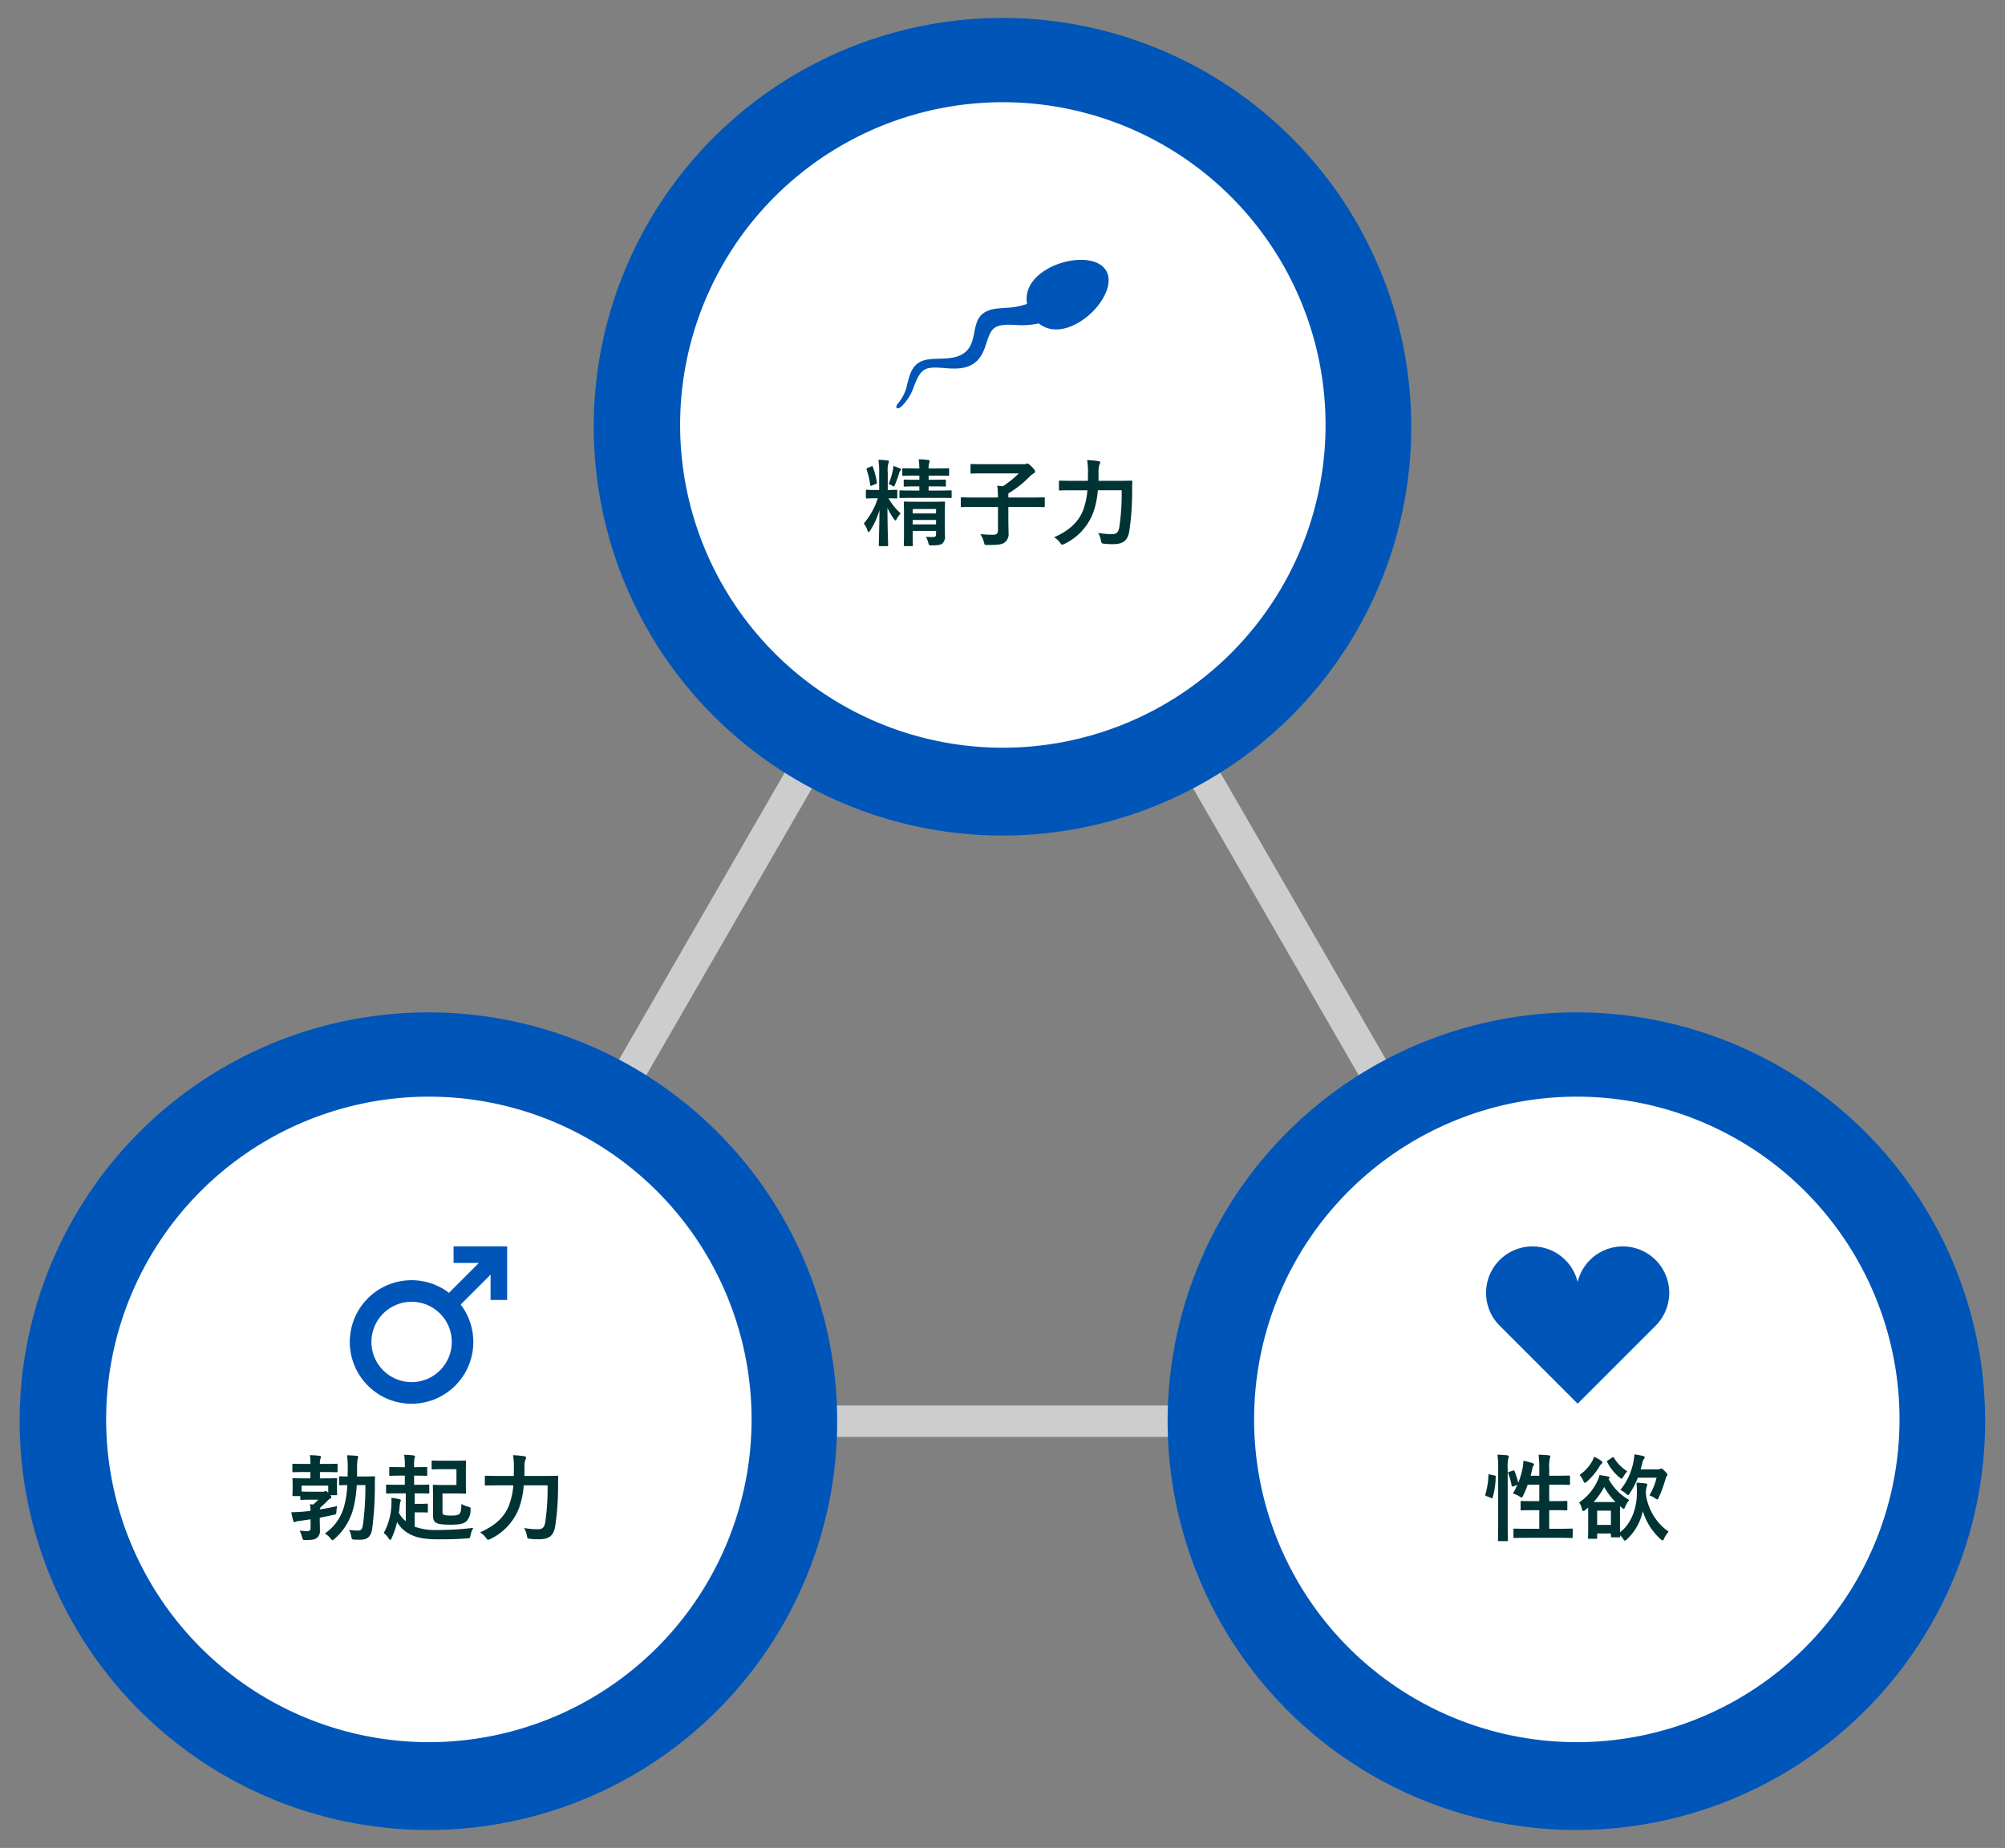 <svg xmlns="http://www.w3.org/2000/svg" xmlns:xlink="http://www.w3.org/1999/xlink" width="510" height="470" viewBox="0 0 510 470">
  <rect x="0" y="0" width="510" height="470" fill="#808080" stroke="none"/>
  <defs>
    <clipPath id="clip-path">
      <rect id="長方形_12714" data-name="長方形 12714" width="510" height="470" transform="translate(0 21)" fill="#fff"/>
    </clipPath>
    <clipPath id="clip-path-2">
      <rect id="長方形_12766" data-name="長方形 12766" width="500" height="460.874" fill="none"/>
    </clipPath>
    <clipPath id="clip-path-3">
      <rect id="長方形_12769" data-name="長方形 12769" width="54" height="37.776" transform="translate(0 0)" fill="none"/>
    </clipPath>
    <clipPath id="clip-path-4">
      <rect id="長方形_12799" data-name="長方形 12799" width="46.592" height="40" fill="#0055b8"/>
    </clipPath>
  </defs>
  <g id="infertility_img01" transform="translate(5053 -799)">
    <g id="グループ_15614" data-name="グループ 15614">
      <g id="グループ_15613" data-name="グループ 15613" transform="translate(-5048 803.563)">
        <path id="パス_235681" data-name="パス 235681" d="M241.025,95,95,347.923H387.05Z" transform="translate(8.975 8.975)" fill="none" stroke="#cdcdcd" stroke-miterlimit="10" stroke-width="8"/>
        <g id="images_infertility_exam_exam_elements" data-name="images/infertility/exam/exam_elements">
          <g id="グループ_15611" data-name="グループ 15611" clip-path="url(#clip-path-2)">
            <g id="グループ_15615" data-name="グループ 15615">
              <path id="パス_235682" data-name="パス 235682" d="M341.371,103.975A103.975,103.975,0,1,1,237.4,0,103.975,103.975,0,0,1,341.371,103.975" transform="translate(12.605)" fill="#0055b8"/>
              <path id="パス_235683" data-name="パス 235683" d="M317.592,102.086A82.086,82.086,0,1,1,235.506,20a82.086,82.086,0,0,1,82.086,82.086" transform="translate(14.58 1.437)" fill="#fff"/>
              <path id="パス_284843" data-name="パス 284843" d="M21.336-6.336c0-1.776.048-2.688.048-2.832,0-.24-.024-.264-.288-.264-.144,0-.84.048-2.856.048h-4.2c-2.016,0-2.712-.048-2.88-.048-.24,0-.264.024-.264.264,0,.168.048.912.048,2.64v5.352c0,1.944-.048,2.664-.048,2.808,0,.24.024.264.264.264h1.8c.216,0,.24-.024.24-.264,0-.12-.048-.936-.048-2.856v-.744H19.1v.816c0,.48-.1.744-.888.744-.432,0-1.2-.024-1.728-.072A4.959,4.959,0,0,1,17.112.984c.192.768.216.744.936.72,1.776,0,2.28-.168,2.712-.528a2.409,2.409,0,0,0,.6-1.968c0-.84-.024-2.232-.024-3.432ZM13.152-3.624V-4.752H19.1v1.128ZM19.1-7.536v1.128H13.152V-7.536ZM4.632-12.384H3.888c-1.68,0-2.232-.048-2.376-.048-.24,0-.264.024-.264.288v1.68c0,.216.024.24.264.24.144,0,.7-.048,2.376-.048h.384A18.148,18.148,0,0,1,.72-3.864a6.41,6.41,0,0,1,.936,1.776c.12.288.192.432.288.432s.216-.144.384-.384A19.674,19.674,0,0,0,4.7-7.248c-.024,4.416-.168,8.4-.168,8.88,0,.24.024.264.288.264h1.8c.264,0,.288-.024.288-.264,0-.5-.168-4.56-.168-9.456A15.978,15.978,0,0,0,8.4-4.968c.168.24.264.336.36.336s.192-.12.336-.384a7.786,7.786,0,0,1,.984-1.416,15.137,15.137,0,0,1-3.072-3.84c1.344.024,1.824.048,1.968.048.24,0,.264-.024.264-.24v-1.68c0-.264-.024-.288-.264-.288-.144,0-.648.048-2.16.048V-16.7a7.364,7.364,0,0,1,.144-2.424,1.23,1.23,0,0,0,.144-.528c0-.12-.144-.216-.384-.24a21.594,21.594,0,0,0-2.28-.168,19.928,19.928,0,0,1,.192,3.408ZM18.456-13.3c2.04,0,2.712.048,2.856.048.264,0,.288-.024.288-.264V-14.76c0-.24-.024-.264-.288-.264-.144,0-.816.048-2.88.048H17.208v-1.056h1.9c2.16,0,2.9.048,3.048.048.24,0,.264-.024.264-.264V-17.64c0-.24-.024-.264-.264-.264-.144,0-.888.048-3.048.048h-1.9a4.875,4.875,0,0,1,.12-1.32,2.252,2.252,0,0,0,.144-.576c0-.1-.144-.24-.384-.264-.816-.1-1.512-.144-2.4-.168.1.792.144,1.488.168,2.328H13.8c-2.16,0-2.9-.048-3.048-.048-.216,0-.24.024-.24.264v1.392c0,.24.024.264.24.264.144,0,.888-.048,3.048-.048h1.056v1.056h-.84c-2.04,0-2.736-.048-2.88-.048-.24,0-.264.024-.264.264v1.248c0,.24.024.264.264.264.144,0,.84-.048,2.88-.048h.84v1.056H13.248c-2.28,0-3.048-.048-3.192-.048-.24,0-.264.024-.264.288v1.416c0,.24.024.24.264.24.144,0,.912-.024,3.192-.024h6.384c2.28,0,3.024.024,3.168.024.24,0,.264,0,.264-.24V-12c0-.264-.024-.288-.264-.288-.144,0-.888.048-3.168.048H17.208V-13.3ZM7.032-13.872a2.8,2.8,0,0,1,.816.336c.24.168.384.264.48.264.12,0,.192-.144.336-.48a28.778,28.778,0,0,0,1.08-3.024.9.9,0,0,1,.288-.5.415.415,0,0,0,.144-.288c0-.12-.1-.216-.264-.288-.432-.192-1.032-.432-1.656-.648a7.858,7.858,0,0,1-.12.984A19.914,19.914,0,0,1,7.032-13.872ZM3.768-13.9c.264-.1.312-.168.264-.432A17.917,17.917,0,0,0,3-18.264c-.072-.24-.12-.216-.408-.1l-.936.408c-.264.12-.288.168-.216.408a19.491,19.491,0,0,1,.912,3.888c.024.264.1.264.36.168Zm31.08,5.832v5.9c0,.84-.36,1.176-1.128,1.176a28.372,28.372,0,0,1-3.336-.168A8.659,8.659,0,0,1,31.272.864c.168.768.168.744.912.744,2.592,0,3.648-.1,4.344-.624a2.7,2.7,0,0,0,1.008-2.52c0-.84-.048-2.04-.048-3.792V-8.064h5.976c2.136,0,2.88.048,3.024.048.24,0,.264-.024.264-.264v-1.968c0-.24-.024-.264-.264-.264-.144,0-.888.048-3.024.048H37.488V-11.5A27.738,27.738,0,0,0,42.84-15.72a4.087,4.087,0,0,1,1.032-.84c.264-.144.408-.312.408-.528,0-.264-.144-.5-.888-1.248-.72-.7-.912-.768-1.056-.768a.737.737,0,0,0-.312.072,1.268,1.268,0,0,1-.408.1H31.44c-2.352,0-3.168-.048-3.312-.048-.24,0-.264.024-.264.264v1.9c0,.24.024.264.264.264.144,0,.96-.048,3.312-.048h8.712A25.988,25.988,0,0,1,36.1-13.32c-.48-.072-.984-.1-1.44-.144a24.546,24.546,0,0,1,.192,3H28.68c-2.136,0-2.88-.048-3.024-.048-.24,0-.264.024-.264.264V-8.28c0,.24.024.264.264.264.144,0,.888-.048,3.024-.048Zm31.464-4.248a58.027,58.027,0,0,1-.624,9.552c-.24,1.272-.864,1.608-1.752,1.608a18.845,18.845,0,0,1-3.6-.312,6.023,6.023,0,0,1,.7,1.9c.144.768.144.792.888.864a17.014,17.014,0,0,0,2.3.1c2.4-.024,3.576-.864,4.008-3.168a69.5,69.5,0,0,0,.744-10.536c0-.624,0-1.44.048-2.16,0-.24-.048-.288-.288-.288-.168,0-.96.048-3.288.048h-5.04c.024-.7.024-1.392.024-2.04a6.8,6.8,0,0,1,.192-2.04,1.012,1.012,0,0,0,.216-.6c0-.168-.12-.288-.48-.336a25.266,25.266,0,0,0-2.832-.264,19.622,19.622,0,0,1,.216,3.192c0,.7-.024,1.392-.024,2.088H53.856c-2.3,0-3.1-.048-3.216-.048-.264,0-.288.024-.288.264v1.968c0,.24.024.264.288.264.12,0,.912-.048,3.216-.048H57.6a18.957,18.957,0,0,1-1.008,4.824C55.464-4.344,53.04-2.064,49.128-.36A5.363,5.363,0,0,1,50.64,1.032c.264.36.384.5.576.5a2.235,2.235,0,0,0,.576-.216A14.532,14.532,0,0,0,59.04-6.528a21.165,21.165,0,0,0,1.2-5.784Z" transform="translate(214 132.437)" fill="#033"/>
              <g id="グループ_15622" data-name="グループ 15622" transform="translate(223 61.528)">
                <g id="グループ_15621" data-name="グループ 15621" transform="translate(0 -0.005)" clip-path="url(#clip-path-3)">
                  <path id="パス_235686" data-name="パス 235686" d="M38.4,2.328C34.262,4.72,32.652,7.981,33.258,11.2a18.4,18.4,0,0,1-5.589,1.011c-2.089.149-4.086.254-5.646,1.445-1.61,1.23-1.878,3.286-2.276,5.2s-.876,3.7-2.547,4.873c-1.691,1.185-3.818,1.33-5.95,1.4s-4.283.032-5.876,1.249c-1.576,1.2-2.047,3.133-2.562,5.029A10.9,10.9,0,0,1,.445,36.491c-.408.415-.627,1.1-.255,1.251.314.131.839-.218,1.053-.4a12.639,12.639,0,0,0,3.264-5.246c.729-1.832,1.361-3.378,2.634-4.139,1.255-.75,3.15-.591,5.3-.42s4.558.319,6.733-.862c2.2-1.193,3.011-3.317,3.637-5.212s1.109-3.534,2.346-4.274c1.291-.772,3.04-.726,5.139-.64a19.72,19.72,0,0,0,5.919-.386c2.476,1.99,6.029,2.159,10.071-.175,5.285-3.051,9.282-9.435,7.1-13.206S43.689-.723,38.4,2.328Z" transform="translate(0 0.005)" fill="#0055b8"/>
                </g>
              </g>
            </g>
            <g id="グループ_15616" data-name="グループ 15616" transform="translate(-146.025 252.923)">
              <path id="パス_235682-2" data-name="パス 235682" d="M341.371,103.975A103.975,103.975,0,1,1,237.4,0,103.975,103.975,0,0,1,341.371,103.975" transform="translate(12.605)" fill="#0055b8"/>
              <path id="パス_235683-2" data-name="パス 235683" d="M317.592,102.086A82.086,82.086,0,1,1,235.506,20a82.086,82.086,0,0,1,82.086,82.086" transform="translate(14.605 1.437)" fill="#fff"/>
              <path id="パス_284842" data-name="パス 284842" d="M8.352-4.08c1.128-.216,2.3-.456,3.456-.72.768-.144.72-.144.792-.888a9.5,9.5,0,0,1,.192-1.344c-1.536.336-3.024.624-4.416.84a.626.626,0,0,1,.072-.264l.12-.288c.576-.48,1.128-.984,1.7-1.56a2.458,2.458,0,0,1,.768-.648.37.37,0,0,0,.264-.384c0-.12-.048-.216-.264-.48H12.5c.264,0,.288-.024.288-.288,0-.144-.048-.408-.048-2.112v-.72c0-.456.048-.792.048-.936,0-.24-.024-.264-.288-.264-.144,0-.888.048-3,.048H8.4V-15.7H9.624c2.136,0,2.856.048,3,.048.24,0,.264-.024.264-.264v-1.632c0-.24-.024-.264-.264-.264-.144,0-.864.048-3,.048H8.4a3.613,3.613,0,0,1,.144-1.368,1.092,1.092,0,0,0,.12-.48c0-.12-.144-.216-.384-.216-.816-.1-1.56-.144-2.448-.168a10.219,10.219,0,0,1,.144,2.232H4.656c-2.136,0-2.856-.048-3-.048-.24,0-.264.024-.264.264v1.632c0,.24.024.264.264.264.144,0,.864-.048,3-.048h1.32v1.608H4.7c-2.136,0-2.856-.048-3.024-.048-.24,0-.264.024-.264.264,0,.168.048.5.048,1.152v.6c0,1.824-.048,2.112-.048,2.256,0,.264.024.288.264.288H3.408v.7c0,.24.024.264.24.264.144,0,.7-.048,2.28-.048H7.992A14.956,14.956,0,0,1,6.7-7.44l-.84-.072A9.321,9.321,0,0,1,6-5.832c-.816.12-1.584.192-2.28.24-.888.048-1.632.1-2.592.12a19.05,19.05,0,0,0,.5,2.208c.072.24.192.312.312.312A.843.843,0,0,0,2.328-3.1a3.455,3.455,0,0,1,.936-.168l2.76-.408v2.04c0,.816-.216.96-.84.96A13.5,13.5,0,0,1,3.24-.816,9.525,9.525,0,0,1,3.864.84c.192.744.192.744.96.744,1.512,0,2.208-.072,2.808-.528A2.186,2.186,0,0,0,8.4-.84c0-.912-.048-2.064-.048-3.12ZM5.928-10.7c-1.368,0-1.968-.024-2.184-.048V-12.24h6.768v1.8c-.312-.312-.48-.432-.624-.432a.916.916,0,0,0-.312.1.82.82,0,0,1-.408.072Zm14.04-1.68A72.923,72.923,0,0,1,19.344-2.3C19.152-1.08,18.84-.816,18.1-.816a14.208,14.208,0,0,1-2.3-.168A4.871,4.871,0,0,1,16.368.648c.144.72.168.816.816.84.528.024.744.024,1.44.024,1.824,0,2.736-.744,3.048-2.64a80.993,80.993,0,0,0,.7-10.92c0-.768,0-1.464.048-2.28,0-.24-.048-.288-.312-.288-.144,0-.768.048-2.64.048H17.832c.024-.648.024-1.3.024-1.968a12.842,12.842,0,0,1,.12-2.376,3.472,3.472,0,0,0,.168-.624c0-.144-.12-.264-.36-.288-.84-.072-1.608-.12-2.472-.144a27.753,27.753,0,0,1,.168,3.36c0,.7-.024,1.368-.024,2.04-1.3,0-1.8-.048-1.92-.048-.24,0-.264.024-.264.264V-12.6c0,.24.024.264.264.264.12,0,.6-.024,1.824-.048a23.363,23.363,0,0,1-.936,5.856A12.271,12.271,0,0,1,9.672-.072a5.777,5.777,0,0,1,1.416,1.248c.24.312.36.456.5.456s.288-.12.552-.36A15.342,15.342,0,0,0,16.7-5.76a27.94,27.94,0,0,0,1.056-6.624ZM30.24-10.272v7.1A8.028,8.028,0,0,1,28.488-5.3c.1-.648.168-1.3.216-1.92a3.455,3.455,0,0,1,.168-.936,1.062,1.062,0,0,0,.12-.36c0-.144-.12-.216-.408-.288a17.657,17.657,0,0,0-2.016-.336,10.94,10.94,0,0,1,.024,1.536A15.863,15.863,0,0,1,24.624-.192a4.8,4.8,0,0,1,1.2,1.3c.192.288.312.456.432.456.144,0,.264-.192.456-.6a20.981,20.981,0,0,0,1.32-3.936A7.782,7.782,0,0,0,31.1,0c1.728,1.008,4.056,1.416,7.32,1.416,2.736,0,4.92-.048,7.416-.24.744-.048.744-.048.888-.816a5.74,5.74,0,0,1,.7-1.872,71.918,71.918,0,0,1-9.192.552A15.228,15.228,0,0,1,32.5-1.8V-5.448h1.44c1.08,0,1.512.048,1.656.048.24,0,.264-.024.264-.24V-7.392c0-.24-.024-.264-.264-.264-.144,0-.576.048-1.656.048H32.5v-2.664h.528c2.064,0,2.784.048,2.928.048.24,0,.264-.024.264-.24V-12.24c0-.24-.024-.264-.264-.264-.144,0-.864.048-2.928.048h-.672v-2.328h.36c1.944,0,2.544.048,2.688.048.264,0,.288-.024.288-.264v-1.728c0-.24-.024-.264-.288-.264-.144,0-.744.048-2.688.048h-.36v-.48a7.471,7.471,0,0,1,.12-1.824,1.082,1.082,0,0,0,.12-.408c0-.144-.12-.216-.36-.264a24.041,24.041,0,0,0-2.4-.168A18.293,18.293,0,0,1,30-16.944h-.984c-1.92,0-2.568-.048-2.712-.048-.24,0-.264.024-.264.264V-15c0,.24.024.264.264.264.144,0,.792-.048,2.712-.048H30v2.328H28.392c-2.064,0-2.784-.048-2.928-.048-.216,0-.24.024-.24.264v1.776c0,.216.024.24.24.24.144,0,.864-.048,2.928-.048Zm12.888-6.144v4.008H39.5c-1.344,0-1.968-.048-2.112-.048-.24,0-.264.024-.264.288,0,.144.048.864.048,2.3v5.04c0,1.008.12,1.512.6,1.9.456.408,1.44.624,3.864.624,2.4,0,3.36-.288,3.984-.84a3.994,3.994,0,0,0,1.1-2.808c.024-.768.024-.768-.72-.96A7.336,7.336,0,0,1,44.4-7.584c-.048,1.56-.192,2.208-.5,2.52-.384.36-1.032.432-2.112.432-1.2,0-1.752-.072-2.04-.312-.168-.168-.168-.432-.168-.936v-4.368h3.5c1.464,0,2.064.048,2.208.048.264,0,.288-.024.288-.24,0-.144-.048-.84-.048-2.352v-3.216c0-1.512.048-2.208.048-2.352,0-.24-.024-.264-.288-.264-.144,0-.744.048-2.208.048H39.6c-1.824,0-2.376-.048-2.52-.048-.24,0-.264.024-.264.264v1.728c0,.24.024.264.264.264.144,0,.7-.048,2.52-.048Zm23.184,4.1a58.027,58.027,0,0,1-.624,9.552c-.24,1.272-.864,1.608-1.752,1.608a18.845,18.845,0,0,1-3.6-.312,6.023,6.023,0,0,1,.7,1.9c.144.768.144.792.888.864a17.014,17.014,0,0,0,2.3.1c2.4-.024,3.576-.864,4.008-3.168a69.5,69.5,0,0,0,.744-10.536c0-.624,0-1.44.048-2.16,0-.24-.048-.288-.288-.288-.168,0-.96.048-3.288.048h-5.04c.024-.7.024-1.392.024-2.04a6.8,6.8,0,0,1,.192-2.04,1.012,1.012,0,0,0,.216-.6c0-.168-.12-.288-.48-.336a25.266,25.266,0,0,0-2.832-.264,19.622,19.622,0,0,1,.216,3.192c0,.7-.024,1.392-.024,2.088H53.856c-2.3,0-3.1-.048-3.216-.048-.264,0-.288.024-.288.264v1.968c0,.24.024.264.288.264.12,0,.912-.048,3.216-.048H57.6a18.957,18.957,0,0,1-1.008,4.824C55.464-4.344,53.04-2.064,49.128-.36A5.363,5.363,0,0,1,50.64,1.032c.264.36.384.5.576.5a2.235,2.235,0,0,0,.576-.216A14.532,14.532,0,0,0,59.04-6.528a21.165,21.165,0,0,0,1.2-5.784Z" transform="translate(214 132.608)" fill="#033"/>
              <path id="パス_235684" data-name="パス 235684" d="M26.373,0V4.214h6.432l-7.6,7.6a15.711,15.711,0,1,0,2.98,2.98l7.6-7.6v6.432H40V0Zm-.644,26.257a10.248,10.248,0,0,1-6.185,7.517,10.271,10.271,0,0,1-5.8.56,10.242,10.242,0,0,1-7.517-6.185,10.272,10.272,0,0,1-.561-5.8,10.224,10.224,0,0,1,19.5-1.892,10.274,10.274,0,0,1,.561,5.8" transform="translate(230.025 59.514)" fill="#0055b8"/>
            </g>
            <g id="グループ_15617" data-name="グループ 15617" transform="translate(146.024 252.923)">
              <path id="パス_235682-3" data-name="パス 235682" d="M341.371,103.975A103.975,103.975,0,1,1,237.4,0,103.975,103.975,0,0,1,341.371,103.975" transform="translate(12.556)" fill="#0055b8"/>
              <path id="パス_235683-3" data-name="パス 235683" d="M317.592,102.086A82.086,82.086,0,1,1,235.506,20a82.086,82.086,0,0,1,82.086,82.086" transform="translate(14.556 1.437)" fill="#fff"/>
              <path id="パス_284841" data-name="パス 284841" d="M6.888-15.744c-.312.1-.336.144-.24.408a16.413,16.413,0,0,1,.864,3.12c.048.264.12.264.432.144l1.008-.36a15.5,15.5,0,0,1-1.128,2.184,6.844,6.844,0,0,1,1.728.792,1.174,1.174,0,0,0,.456.24c.144,0,.24-.144.432-.5a26.473,26.473,0,0,0,1.152-2.76h2.952V-8.3H13.1c-2.16,0-2.88-.048-3.048-.048-.24,0-.264.024-.264.264v1.872c0,.24.024.264.264.264.168,0,.888-.048,3.048-.048h1.44v4.728H11.52c-2.352,0-3.168-.048-3.288-.048-.24,0-.264.024-.264.264V.792c0,.264.024.288.264.288.12,0,.936-.048,3.288-.048h7.968c2.352,0,3.144.048,3.288.048.24,0,.264-.024.264-.288V-1.056c0-.24-.024-.264-.264-.264-.144,0-.936.048-3.288.048H17.064V-6h1.3c2.16,0,2.9.048,3.048.048.24,0,.264-.024.264-.264V-8.088c0-.24-.024-.264-.264-.264-.144,0-.888.048-3.048.048h-1.3V-12.48H19.08c2.136,0,2.856.048,3,.048.24,0,.264-.024.264-.264v-1.848c0-.24-.024-.264-.264-.264-.144,0-.864.048-3,.048H17.064v-1.8a9.78,9.78,0,0,1,.168-2.664,1.761,1.761,0,0,0,.12-.48c0-.12-.144-.216-.384-.24-.816-.1-1.7-.144-2.616-.168a25.3,25.3,0,0,1,.192,3.624v1.728H12.336q.252-.936.432-1.8a1.727,1.727,0,0,1,.288-.744.436.436,0,0,0,.144-.336c0-.12-.1-.216-.408-.336a18.41,18.41,0,0,0-2.3-.6,13.1,13.1,0,0,1-.168,1.728A21.327,21.327,0,0,1,9.192-12.96a23.5,23.5,0,0,0-.936-2.952c-.1-.216-.168-.24-.432-.144ZM4.08-2.592c0,2.688-.048,4.056-.048,4.176,0,.264.024.288.264.288H6.288c.24,0,.264-.024.264-.288,0-.12-.048-1.488-.048-4.2V-16.56a9.522,9.522,0,0,1,.168-2.664,1.077,1.077,0,0,0,.12-.456c0-.12-.144-.24-.384-.264-.792-.1-1.608-.144-2.52-.168a22.046,22.046,0,0,1,.192,3.624ZM1.992-15.072c-.336-.072-.384-.1-.384.144A19.932,19.932,0,0,1,.84-10.056c-.072.24-.048.36.264.48l1.2.48c.264.1.312.144.384-.1a20.941,20.941,0,0,0,.768-5.256c.024-.264-.024-.312-.336-.384ZM35.088.384a3.977,3.977,0,0,1,.744.864c.216.336.336.5.5.5.12,0,.264-.12.5-.336A13.841,13.841,0,0,0,40.872-5.76a15.851,15.851,0,0,0,4.512,7.128c.24.216.384.312.5.312.168,0,.264-.144.432-.5a5.7,5.7,0,0,1,1.128-1.7A13.914,13.914,0,0,1,41.64-10.2c0-.168.024-.408.048-.768a2.98,2.98,0,0,1,.192-1.056,1.116,1.116,0,0,0,.12-.5c0-.144-.1-.216-.36-.264-.84-.12-1.536-.168-2.376-.216a19.782,19.782,0,0,1,.1,2.64c.024,3.432-1.224,7.7-4.3,9.984V-7.008l.456.36c.24.192.384.312.48.312.144,0,.24-.168.384-.528a6.851,6.851,0,0,1,1.032-1.728,13.408,13.408,0,0,1-5.256-5.352l.072-.048A.326.326,0,0,0,32.4-14.3c0-.144-.12-.216-.312-.264-.6-.12-1.44-.264-2.232-.36a6.849,6.849,0,0,1-.6,1.632,13.174,13.174,0,0,1-4.584,5.328,4.669,4.669,0,0,1,.72,1.656c.1.384.192.528.336.528a1.043,1.043,0,0,0,.528-.288,8.322,8.322,0,0,0,.7-.6c.024.408.024.912.024,1.584v1.944c0,3.384-.048,3.984-.048,4.152,0,.24.024.264.264.264h1.8c.24,0,.264-.024.264-.264V-.072h3.5v.72c0,.24.024.264.264.264h1.824c.24,0,.264-.024.264-.264ZM32.76-5.88v3.624h-3.5V-5.88ZM28.368-8.064a19.268,19.268,0,0,0,2.688-3.84,17.288,17.288,0,0,0,2.88,3.84Zm16.008-6.192a16.037,16.037,0,0,1-1.824,4.488,6.484,6.484,0,0,1,1.464.744,1.043,1.043,0,0,0,.528.288c.144,0,.24-.144.384-.48a34.653,34.653,0,0,0,1.728-4.728,1.571,1.571,0,0,1,.312-.7.618.618,0,0,0,.168-.384c0-.144-.144-.384-.672-.912-.552-.552-.744-.648-.912-.648a.8.8,0,0,0-.36.12,1.033,1.033,0,0,1-.48.1H40.32l.432-1.608a2.357,2.357,0,0,1,.384-1.008.671.671,0,0,0,.216-.456c0-.168-.12-.24-.384-.336a18.9,18.9,0,0,0-2.232-.408,12.706,12.706,0,0,1-.216,1.7,16.116,16.116,0,0,1-3.36,7.344,5.971,5.971,0,0,1,1.416.936c.288.24.432.384.552.384s.24-.168.432-.48a19.965,19.965,0,0,0,2.04-3.96ZM28.488-19.584a7.24,7.24,0,0,1-.648,1.392,10.423,10.423,0,0,1-3.048,3.216,5.458,5.458,0,0,1,.96,1.56c.12.312.24.456.384.456.12,0,.288-.1.528-.312a17.16,17.16,0,0,0,3.144-3.768,2.414,2.414,0,0,1,.552-.744c.144-.1.24-.168.24-.336,0-.144-.048-.24-.24-.384A9.42,9.42,0,0,0,28.488-19.584Zm3.5.912c-.264.168-.288.24-.168.456a12.447,12.447,0,0,0,3.12,3.888c.288.216.432.312.552.312.144,0,.216-.144.384-.432a8.629,8.629,0,0,1,1.056-1.44A10.187,10.187,0,0,1,33.552-19.3c-.072-.144-.12-.192-.216-.192a.463.463,0,0,0-.264.12Z" transform="translate(225.976 132.608)" fill="#033"/>
              <g id="グループ_15666" data-name="グループ 15666" transform="translate(226.976 59.523)">
                <g id="グループ_15665" data-name="グループ 15665" clip-path="url(#clip-path-4)">
                  <path id="パス_235722" data-name="パス 235722" d="M43.133,3.46A11.816,11.816,0,0,0,23.295,9.047,11.811,11.811,0,1,0,3.459,20.163L23.295,40,43.133,20.163a11.81,11.81,0,0,0,0-16.7" transform="translate(0 0)" fill="#0055b8"/>
                </g>
              </g>
            </g>
          </g>
        </g>
      </g>
    </g>
    <rect id="長方形_12767" data-name="長方形 12767" width="40" height="40" transform="translate(-4968 1090)" fill="none"/>
  </g>
</svg>
